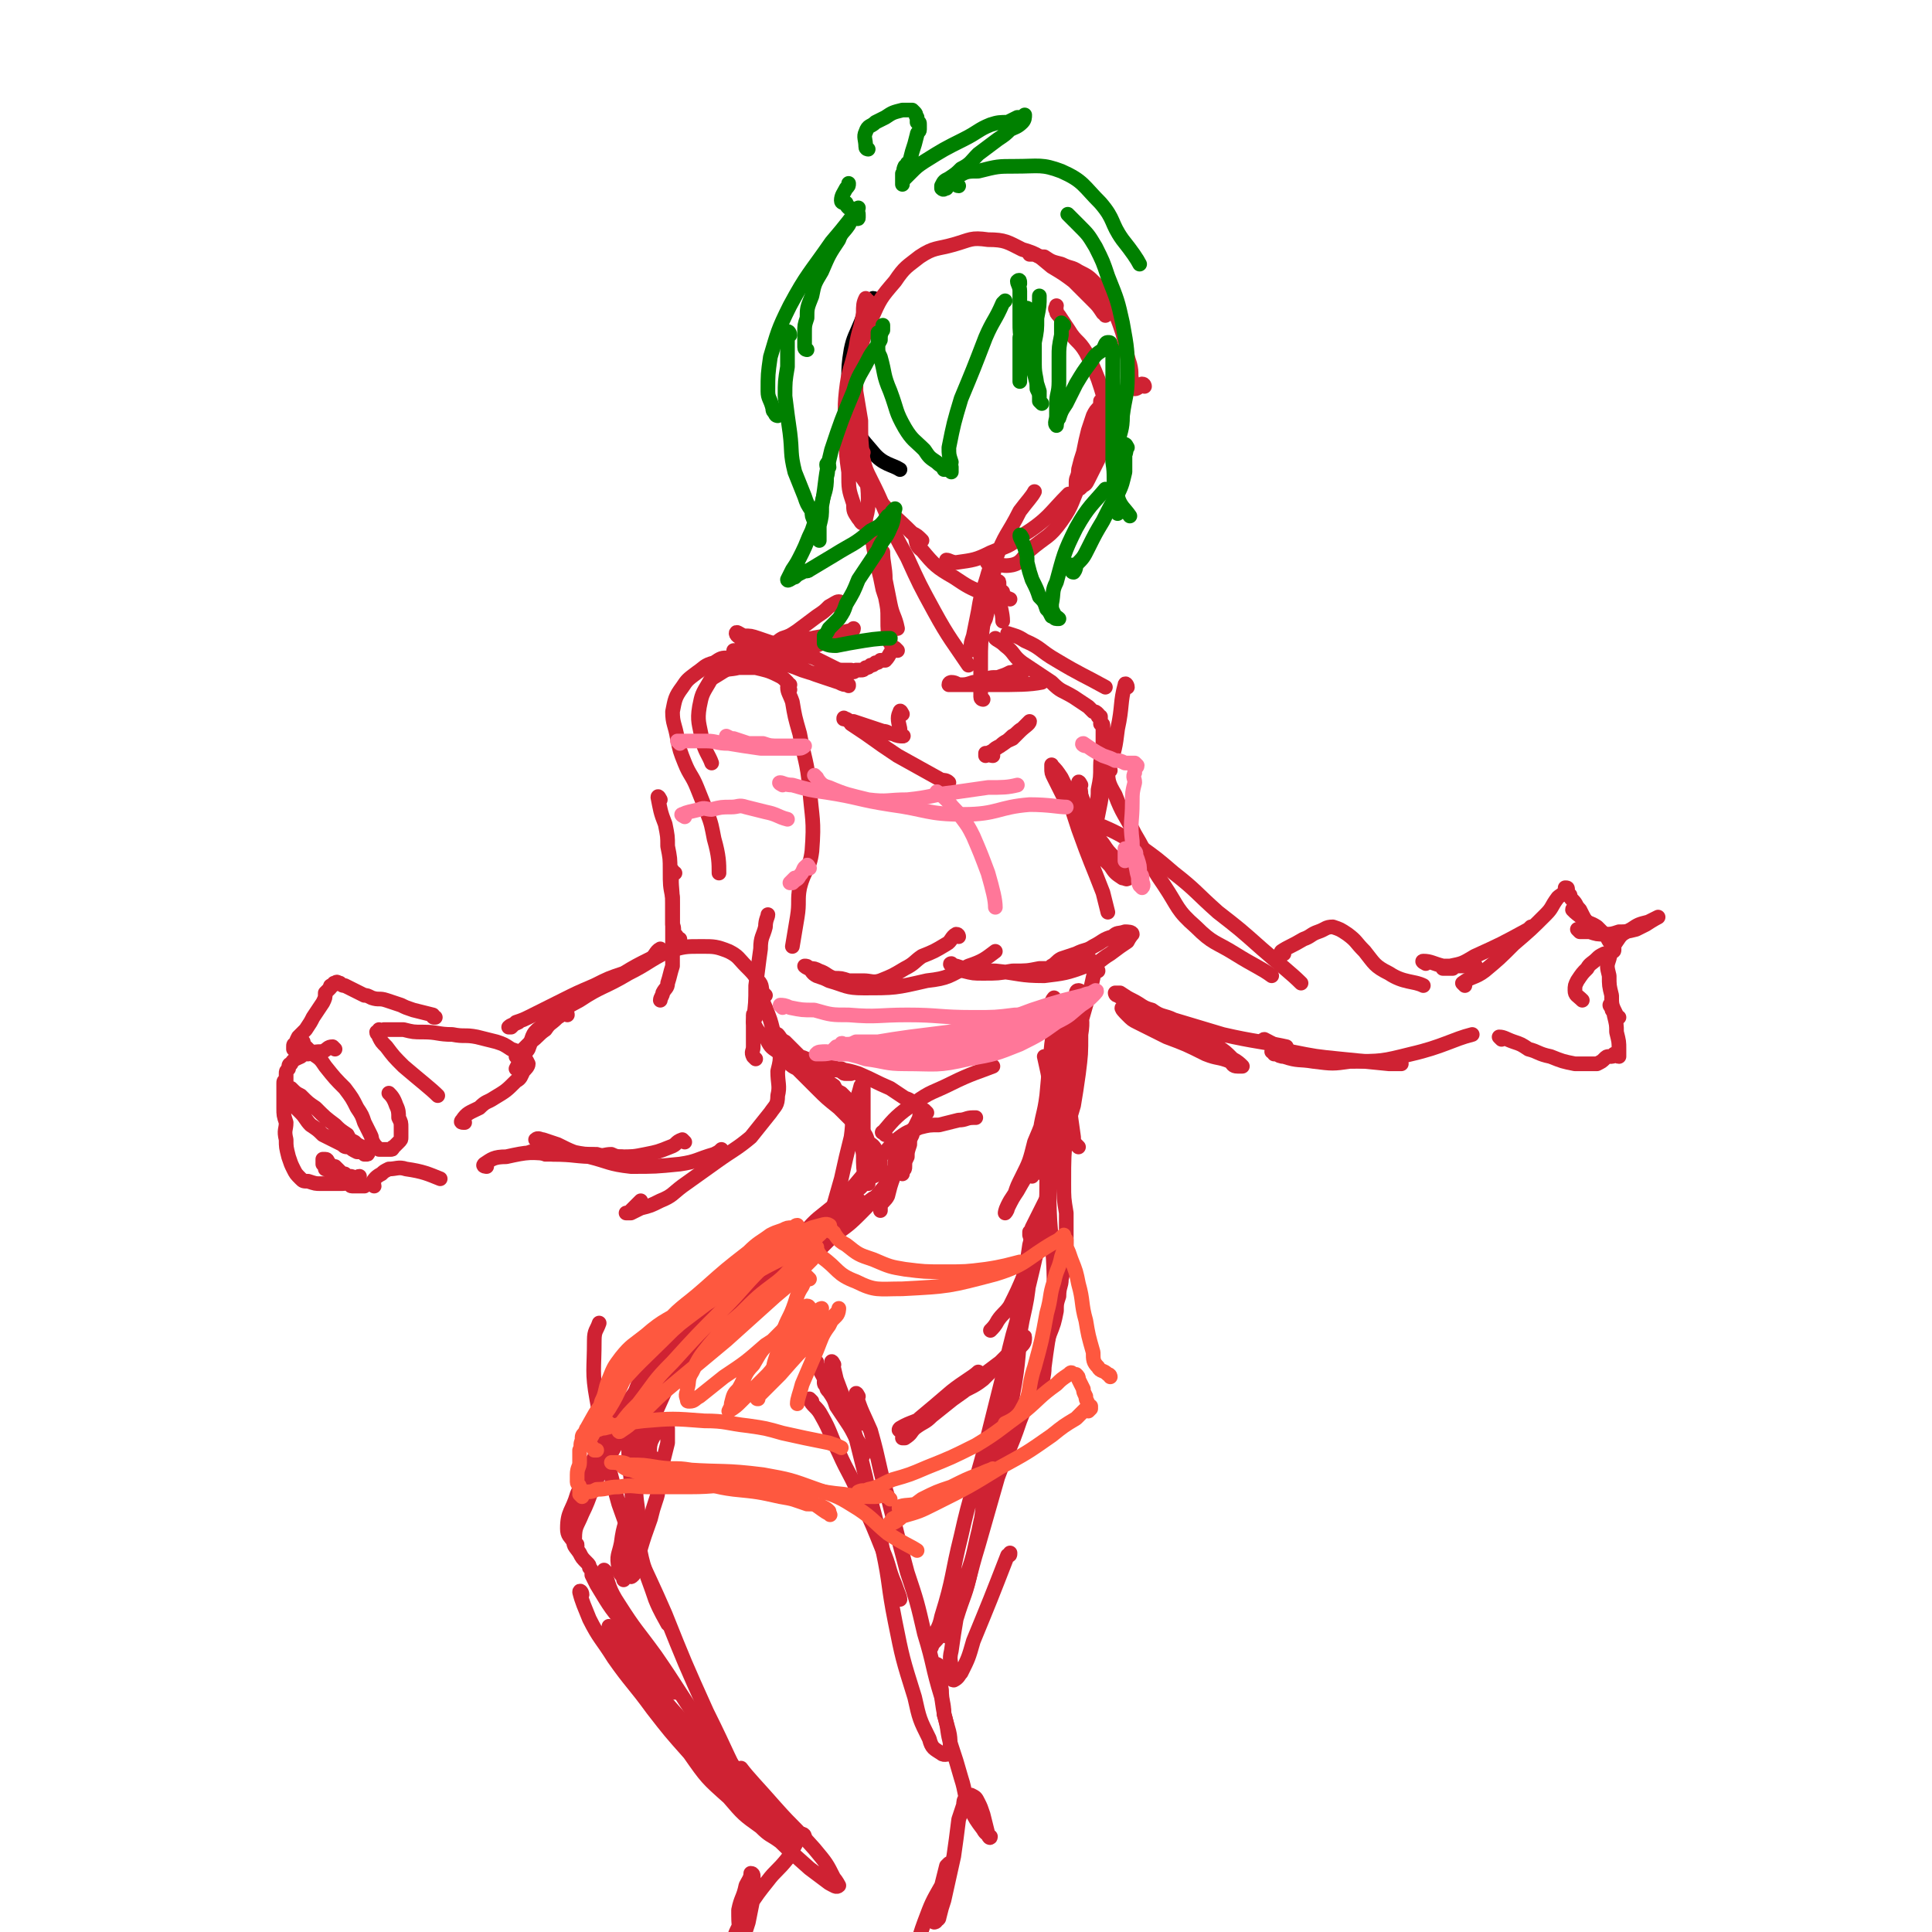 <svg viewBox='0 0 790 790' version='1.1' xmlns='http://www.w3.org/2000/svg' xmlns:xlink='http://www.w3.org/1999/xlink'><g fill='none' stroke='rgb(0,0,0)' stroke-width='6' stroke-linecap='round' stroke-linejoin='round'><path d='M358,123c0,0 0,-1 -1,-1 -3,4 -3,5 -5,10 -2,5 -3,6 -4,11 -1,6 -1,7 -1,13 0,8 -1,8 2,15 2,8 3,8 8,14 4,5 8,5 11,7 '/></g>
<g fill='none' stroke='rgb(207,34,51)' stroke-width='6' stroke-linecap='round' stroke-linejoin='round'><path d='M355,123c-1,0 -1,-1 -1,-1 -1,2 -1,3 -1,6 -1,7 -2,7 -3,14 -2,9 -3,9 -4,18 -1,9 0,9 0,19 0,7 0,7 1,14 0,7 0,7 2,13 0,3 0,3 2,6 1,1 1,2 2,2 1,0 1,-1 1,-2 1,-4 1,-4 1,-8 0,-7 -1,-7 -2,-15 -1,-9 -1,-9 -1,-17 -1,-6 -1,-6 -2,-12 0,-2 0,-2 0,-5 0,0 0,-1 0,-1 0,1 -1,2 -1,3 -1,4 -2,3 -2,7 -1,6 0,6 0,12 1,7 1,7 3,14 3,7 4,7 9,14 6,7 7,7 14,14 2,1 2,1 4,3 '/><path d='M353,185c0,0 -1,-1 -1,-1 0,1 0,2 1,4 1,4 1,4 3,8 3,6 3,6 6,13 4,10 4,10 9,19 5,11 5,11 11,22 6,11 8,13 14,22 '/><path d='M375,220c0,0 -1,-1 -1,-1 1,2 0,4 3,6 5,6 6,7 13,11 6,4 6,4 13,7 5,1 8,1 10,2 '/><path d='M388,230c0,0 -1,-1 -1,-1 1,0 2,1 4,1 7,-1 8,-1 14,-4 7,-3 7,-2 13,-7 11,-7 11,-9 19,-17 '/><path d='M405,231c0,0 -2,-1 -1,-1 4,0 5,2 10,1 4,-1 4,-3 7,-6 7,-6 8,-5 13,-12 5,-7 4,-8 8,-16 2,-7 3,-7 4,-13 2,-5 2,-5 2,-9 1,-3 0,-3 1,-6 0,-2 1,-2 1,-5 1,0 1,0 1,-1 0,-1 1,-2 1,-1 0,0 -1,1 -1,2 -1,1 -1,1 -1,2 -2,2 -2,2 -3,4 -1,3 -1,3 -2,6 -1,4 -1,4 -2,9 -1,3 -1,3 -2,7 0,3 -1,3 -1,5 0,1 0,2 0,2 1,1 2,1 2,0 2,-1 2,-1 3,-3 2,-4 2,-4 4,-8 2,-5 2,-5 3,-11 1,-5 0,-6 0,-11 -1,-5 -1,-5 -3,-11 -2,-5 -2,-5 -5,-11 -3,-5 -4,-4 -7,-9 -2,-3 -2,-3 -4,-6 -1,-1 -1,-1 -1,-2 -1,-1 0,-1 0,-2 '/><path d='M468,158c0,0 0,-1 -1,-1 -1,1 -2,2 -3,2 -1,0 -1,-2 -1,-3 -1,-3 0,-3 -1,-7 -2,-6 -1,-6 -3,-13 -2,-6 -2,-6 -5,-12 -3,-5 -3,-5 -6,-8 -3,-3 -3,-3 -7,-5 -3,-2 -3,-1 -7,-3 -4,-1 -4,-1 -7,-3 -2,0 -2,0 -4,-1 -1,0 -2,0 -2,0 0,0 1,0 2,0 '/><path d='M452,129c0,0 0,-1 -1,-1 -2,-3 -2,-3 -4,-5 -4,-4 -4,-4 -8,-8 -4,-3 -4,-3 -9,-6 -5,-4 -5,-5 -12,-7 -6,-3 -7,-4 -14,-4 -7,-1 -7,0 -14,2 -7,2 -8,1 -14,5 -5,4 -6,4 -10,10 -6,7 -6,7 -10,16 -4,8 -4,13 -6,18 '/><path d='M358,222c-1,0 -2,-1 -1,-1 0,4 1,5 2,11 1,4 1,4 2,9 2,6 2,6 2,11 1,4 1,4 1,7 0,2 0,2 0,3 0,0 0,1 0,1 -1,-5 -1,-5 -1,-10 0,-4 0,-4 -1,-9 0,-4 0,-4 -1,-9 0,-3 0,-3 0,-6 0,-2 0,-4 0,-3 0,4 1,6 1,11 1,5 1,5 2,10 1,5 2,5 3,10 0,0 0,0 0,0 '/><path d='M410,242c0,0 -1,0 -1,-1 -1,-1 0,-4 -1,-3 -1,1 -2,3 -3,7 -1,4 -1,4 -2,8 -1,2 -1,2 -2,5 -1,2 -1,2 -2,4 -1,2 -1,2 -2,3 0,1 0,1 -1,1 0,0 0,0 1,-1 0,-2 0,-2 1,-5 1,-5 1,-5 2,-10 1,-6 1,-6 3,-12 1,-3 1,-4 2,-6 1,-1 1,0 1,0 1,2 0,2 0,4 1,3 2,3 2,7 1,5 2,8 2,11 '/><path d='M369,292c0,0 -1,-2 -1,-1 -1,2 -1,3 0,7 0,1 0,1 0,2 1,1 2,1 1,1 -1,0 -2,0 -4,-1 -2,0 -2,-1 -4,-1 -3,-1 -3,-1 -6,-2 -3,-1 -3,-1 -6,-2 -2,0 -2,0 -3,-1 -1,0 -1,-1 -1,0 1,0 2,0 3,2 3,2 3,2 6,4 7,5 7,5 13,9 9,5 9,5 18,10 1,0 2,0 3,1 '/><path d='M406,309c0,0 -2,0 -1,-1 3,-3 5,-3 9,-7 2,-1 2,-2 4,-3 1,-1 3,-3 3,-3 0,1 -2,2 -4,4 -1,1 -1,1 -3,3 -2,1 -3,1 -5,3 -2,1 -2,1 -3,2 -2,1 -2,1 -3,1 0,1 0,1 0,1 '/><path d='M344,247c0,0 0,-1 -1,-1 -1,0 -2,1 -4,2 -2,2 -2,2 -5,4 -4,3 -4,3 -8,6 -3,2 -3,2 -6,3 -2,1 -2,2 -4,2 -1,1 -1,1 -3,1 -1,0 -1,0 -2,0 0,0 -1,0 -1,0 1,0 1,1 3,1 4,-1 4,-1 9,-2 8,-1 8,-2 16,-3 4,-1 5,-1 9,-2 1,0 2,-1 2,-1 0,1 -1,1 -2,2 -5,2 -5,2 -9,3 -4,2 -4,2 -9,3 -4,1 -4,1 -7,2 -3,1 -3,1 -6,2 -1,1 -2,1 -2,1 0,1 1,0 1,0 '/><path d='M413,260c0,0 -1,-1 -1,-1 3,1 4,1 7,3 7,3 6,4 13,8 10,6 11,6 20,11 '/><path d='M442,321c0,0 -1,-2 -1,-1 0,1 1,2 1,5 2,6 3,6 5,12 1,5 1,5 3,10 1,4 1,4 4,7 2,3 2,3 5,5 1,0 2,1 2,0 0,-1 0,-2 -1,-3 -2,-2 -2,-2 -4,-5 -3,-3 -3,-3 -5,-6 -4,-5 -4,-5 -8,-10 -4,-4 -4,-4 -8,-9 -2,-4 -2,-4 -4,-8 -1,-2 -1,-2 -1,-4 0,0 0,-2 0,-1 2,2 2,2 4,5 2,4 2,4 3,8 2,7 2,7 4,13 5,14 5,13 10,26 1,4 1,4 2,8 '/><path d='M367,266c0,0 -1,-1 -1,-1 -2,1 -2,3 -4,5 -1,0 -1,0 -2,0 -1,1 -1,1 -2,1 -1,1 -1,1 -2,1 -1,1 -1,1 -2,1 -1,1 -1,1 -2,1 -1,0 -1,0 -2,0 -1,1 -1,1 -2,0 -1,0 -1,0 -3,0 -2,0 -2,0 -4,-1 -4,-2 -4,-2 -8,-4 -6,-2 -6,-2 -12,-4 -5,-2 -5,-2 -11,-4 -3,-1 -3,-1 -6,-1 -2,-1 -3,-2 -3,-1 0,1 2,2 4,3 4,3 4,2 8,4 6,3 6,3 12,6 6,3 6,3 12,5 3,1 3,1 6,2 2,1 2,1 4,1 0,1 0,0 0,0 -3,-1 -3,-1 -6,-2 -3,-1 -3,-1 -6,-2 -4,-1 -4,-1 -7,-2 -5,-2 -5,-2 -10,-3 -5,-2 -5,-2 -10,-3 -3,-1 -3,-1 -6,-2 -1,0 -1,0 -2,0 0,0 0,0 1,1 '/><path d='M323,280c-1,0 -1,-1 -1,-1 -2,-2 -2,-2 -4,-3 -4,-2 -5,-2 -9,-3 -3,0 -4,0 -7,0 -4,1 -4,0 -7,2 -3,2 -4,2 -5,4 -3,5 -3,5 -4,10 -1,6 0,7 1,13 1,5 3,7 4,10 '/><path d='M310,269c0,0 -1,0 -1,-1 -2,0 -3,0 -5,0 -3,0 -3,0 -6,1 -3,0 -3,0 -6,2 -4,1 -4,2 -7,4 -4,3 -4,3 -6,6 -3,4 -3,5 -4,10 0,5 1,5 2,11 1,5 1,5 3,10 2,5 3,5 5,10 2,5 2,5 4,10 2,5 2,6 3,11 2,7 2,10 2,14 '/><path d='M323,282c0,0 -1,-1 -1,-1 0,2 1,3 2,6 1,6 1,6 3,13 2,11 3,11 4,22 1,13 2,13 1,26 -1,8 -3,7 -5,15 -1,5 0,6 -1,12 -1,6 -1,6 -2,12 '/><path d='M270,327c0,0 -1,-2 -1,-1 1,5 1,6 3,11 1,5 1,5 1,9 1,5 1,5 1,10 0,6 0,6 1,11 0,4 0,4 0,7 0,2 0,2 0,4 1,2 0,2 1,4 1,1 1,1 1,2 0,0 0,0 1,0 '/><path d='M276,357c-1,0 -1,-1 -1,-1 -1,5 0,7 0,13 0,4 0,4 0,8 0,5 0,5 0,10 0,4 0,4 0,8 -1,3 -1,4 -2,7 0,2 -1,2 -2,4 0,1 -1,2 -1,3 '/><path d='M271,389c0,0 -1,-1 -1,-1 -2,1 -2,3 -4,4 -6,3 -6,3 -11,6 -6,2 -6,2 -12,5 -7,3 -7,3 -13,6 -6,3 -6,3 -12,6 -4,2 -4,2 -7,3 -1,1 -1,1 -2,2 -1,0 -1,0 -1,0 1,-1 2,-1 4,-2 '/><path d='M313,407c0,0 0,0 -1,-1 -1,-2 0,-3 -2,-5 -2,-3 -2,-3 -5,-6 -3,-3 -3,-4 -7,-6 -5,-2 -6,-2 -11,-2 -7,0 -7,0 -14,2 -8,4 -8,5 -16,9 -10,6 -11,5 -20,11 -9,5 -9,4 -16,11 -4,3 -3,4 -5,9 -3,4 -3,4 -5,8 0,0 0,0 0,0 '/><path d='M232,415c0,0 0,-2 -1,-1 -1,0 -1,1 -3,2 -3,3 -3,2 -5,5 -3,2 -3,3 -6,5 -3,3 -3,3 -6,6 0,0 0,0 0,0 '/><path d='M312,408c0,0 -1,-1 -1,-1 1,2 1,3 2,5 2,5 2,5 3,9 2,4 2,4 3,9 0,4 0,4 -1,8 0,5 1,6 0,10 0,4 -1,4 -3,7 -4,5 -4,5 -8,10 -6,5 -7,5 -14,10 -7,5 -7,5 -14,10 -4,3 -4,4 -9,6 -4,2 -4,2 -8,3 -2,1 -2,1 -4,2 -1,0 -2,0 -2,0 0,0 1,0 2,-1 2,-2 3,-3 4,-4 '/><path d='M280,467c0,0 -1,-1 -1,-1 -3,1 -2,2 -5,3 -5,2 -5,2 -10,3 -5,1 -5,1 -11,1 -8,0 -8,-1 -16,-1 -7,0 -7,0 -14,0 -2,-1 -2,-1 -4,-1 -1,0 -1,0 -2,0 '/><path d='M190,459c-1,0 -2,0 -1,-1 2,-3 3,-3 7,-5 3,-3 3,-2 6,-4 5,-3 5,-3 9,-7 2,-1 2,-2 3,-4 1,-1 2,-2 2,-3 -1,-2 -1,-2 -2,-3 -2,-2 -2,-2 -5,-3 -3,-2 -3,-2 -6,-3 -4,-1 -4,-1 -8,-2 -5,-1 -5,0 -10,-1 -6,0 -6,-1 -12,-1 -4,0 -4,0 -8,-1 -3,0 -3,0 -5,0 -1,0 -1,0 -2,0 -1,0 -1,0 -1,0 -1,1 -1,1 -1,1 -1,0 -1,-1 -1,-1 0,1 -1,1 -1,1 0,1 1,1 1,2 1,2 1,2 3,4 3,4 3,4 7,8 7,6 11,9 14,12 '/><path d='M178,416c-1,0 -1,0 -1,-1 -4,-1 -4,-1 -8,-2 -3,-1 -3,-1 -5,-2 -3,-1 -3,-1 -6,-2 -3,-1 -3,0 -6,-1 -2,-1 -2,-1 -3,-1 -2,-1 -2,-1 -4,-2 -2,-1 -2,-1 -4,-2 -1,0 -1,0 -2,-1 -1,0 -1,-1 -2,0 -1,0 0,0 -1,1 -1,0 -1,0 -1,1 -1,1 -1,1 -2,2 0,2 0,2 -1,4 -2,3 -2,3 -4,6 -1,2 -1,2 -3,5 -2,2 -2,2 -3,3 -1,2 -1,2 -1,3 -1,0 -1,0 -1,1 0,1 0,1 0,1 1,-1 1,-1 2,-2 1,-1 1,-1 1,-1 0,0 1,0 1,0 0,0 0,1 0,1 1,1 1,1 2,2 1,1 1,1 2,2 3,2 3,2 5,5 4,5 4,5 8,9 3,4 3,4 5,8 2,3 2,3 3,6 1,2 1,2 2,4 1,2 1,2 1,3 1,2 1,2 2,3 1,1 1,1 1,1 1,0 1,0 1,0 1,0 1,0 2,0 1,0 1,0 2,0 1,0 0,-1 1,-1 1,-1 1,-1 2,-2 1,-1 1,-1 1,-2 0,-2 0,-2 0,-4 0,-2 0,-2 -1,-4 0,-2 0,-3 -1,-5 -1,-3 -2,-4 -3,-5 '/><path d='M137,429c0,0 -1,-1 -1,-1 -2,0 -2,1 -4,2 -3,0 -3,0 -6,1 -2,0 -2,0 -3,1 -2,1 -3,1 -4,3 -1,0 -1,1 -1,2 -1,1 -1,1 -1,2 0,1 0,1 0,2 0,0 0,0 0,1 -1,0 -1,0 -1,1 0,0 0,0 0,1 0,1 0,1 0,2 1,1 1,1 1,2 1,1 1,1 2,3 2,2 2,2 4,4 2,2 2,3 4,5 3,2 3,2 5,4 2,1 2,1 4,2 2,1 2,1 4,2 1,1 1,1 3,1 1,1 1,1 3,2 1,0 1,0 2,0 1,0 1,0 1,1 1,0 1,0 1,0 1,0 0,-1 0,-1 -1,-1 -1,-1 -2,-2 -2,-1 -2,-1 -3,-2 -2,-1 -2,-1 -3,-3 -3,-2 -3,-2 -5,-4 -4,-3 -4,-3 -8,-7 -3,-2 -3,-2 -6,-5 -2,-1 -2,-1 -4,-3 -1,0 -1,0 -2,-1 0,0 0,-1 0,0 -1,0 -1,0 -1,1 0,2 0,2 0,3 0,3 0,3 0,5 0,3 0,3 1,6 0,3 -1,3 0,7 0,3 0,3 1,7 1,3 1,3 2,5 1,2 1,2 3,4 1,1 1,1 3,1 3,1 3,1 5,1 3,0 3,0 5,0 2,0 2,0 4,0 2,0 2,-1 3,-1 1,0 1,0 2,0 1,-1 1,-1 1,-1 1,0 1,0 1,-1 -1,0 -1,1 -2,1 -1,-1 -1,-1 -2,-1 -1,0 -1,0 -2,-1 -1,0 -1,0 -2,-1 -1,-1 -1,-1 -2,-2 -1,0 -1,0 -2,0 0,-1 0,-1 -1,-2 0,0 0,-1 -1,-1 0,0 -1,0 -1,0 0,1 0,1 0,2 1,1 1,1 1,2 1,0 1,0 2,1 1,1 1,1 1,1 2,1 2,1 3,1 1,1 1,1 2,2 1,1 1,1 2,1 0,0 0,1 1,1 1,0 1,0 3,0 1,0 1,0 2,0 0,0 0,0 0,0 '/><path d='M153,485c0,-1 -1,-1 -1,-1 1,-2 2,-3 4,-4 1,-1 1,-1 3,-2 3,0 4,-1 7,0 7,1 9,2 14,4 '/><path d='M199,477c0,0 -2,0 -1,-1 3,-2 4,-3 9,-3 9,-2 10,-2 19,-1 9,0 9,1 19,1 3,1 4,1 7,1 1,-1 2,-1 2,-1 -1,0 -2,0 -4,-1 -3,0 -3,1 -6,0 -5,0 -5,0 -10,-1 -4,-1 -4,0 -8,-1 -2,0 -2,0 -5,-1 -1,-1 -1,-1 -1,-2 -1,-1 -1,-1 -1,-1 1,-1 2,0 3,0 3,1 3,1 6,2 6,3 6,3 13,5 8,2 8,3 17,4 10,0 10,0 20,-1 7,-1 7,-2 14,-4 2,-1 2,-1 3,-2 '/><path d='M309,433c0,0 -1,-1 -1,-1 -1,-2 0,-2 0,-4 0,-5 0,-5 0,-10 1,-8 1,-8 1,-15 1,-7 1,-8 2,-15 0,-5 1,-5 2,-9 0,-3 1,-4 1,-5 '/><path d='M446,393c0,0 0,-1 -1,-1 -4,1 -4,2 -9,3 -5,1 -5,1 -11,1 -5,1 -5,1 -11,1 -6,1 -6,1 -12,1 -4,0 -4,0 -8,-1 -2,-1 -2,-1 -4,-2 -1,0 -2,-1 -1,-1 0,0 1,1 2,1 3,1 3,1 5,1 6,1 6,1 11,1 10,1 10,2 20,2 8,-1 9,-1 17,-4 6,-1 5,-2 10,-5 4,-3 4,-3 7,-5 1,-2 2,-3 2,-3 0,-1 -2,-1 -3,-1 -3,1 -3,0 -5,2 -4,1 -4,2 -8,4 -3,2 -3,1 -7,3 -3,1 -3,1 -6,2 -2,1 -2,2 -4,3 '/><path d='M392,383c0,0 0,-1 -1,-1 -2,1 -2,3 -4,4 -5,3 -5,3 -10,5 -3,2 -3,3 -7,5 -5,3 -5,3 -10,5 -3,1 -4,0 -7,0 -3,0 -3,0 -6,0 -3,-1 -3,-1 -6,-1 -3,-1 -3,-2 -6,-3 -2,-1 -2,-1 -4,-1 -1,-1 -1,-1 -2,-1 0,0 0,0 0,0 0,0 1,1 2,1 1,1 1,2 3,3 3,1 3,1 5,2 7,2 7,3 14,3 13,0 13,0 26,-3 9,-1 9,-2 17,-6 6,-2 7,-3 11,-6 '/><path d='M309,416c0,-1 -1,-2 -1,-1 0,1 0,2 0,3 2,4 2,4 5,6 2,4 2,4 5,6 2,3 2,3 5,5 1,1 1,1 3,2 0,0 0,0 0,0 1,0 1,1 1,1 1,-1 0,-1 0,-2 0,0 0,0 -1,-1 -1,-1 -1,-1 -2,-1 0,-1 0,-1 -1,-1 0,0 -1,-1 -1,0 0,0 1,1 1,1 1,2 2,2 3,3 4,4 4,4 8,8 4,4 4,4 9,8 2,2 2,2 5,5 2,2 2,2 4,4 2,2 2,2 3,5 1,1 2,1 3,3 0,2 1,2 1,3 0,1 -1,1 -2,2 0,1 0,1 0,2 0,1 0,1 0,2 0,1 -1,1 -1,2 1,0 2,0 2,-1 1,-1 1,-1 1,-2 1,-2 1,-2 1,-3 0,0 0,0 0,0 0,1 0,2 0,3 '/><path d='M344,453c0,0 -2,-1 -1,-1 1,1 2,2 4,2 1,0 1,0 1,-1 0,-1 0,-1 -1,-3 -1,-1 -1,-1 -3,-3 -2,-1 -2,-1 -3,-3 -3,-2 -3,-2 -6,-4 -4,-4 -4,-4 -8,-8 -3,-3 -3,-3 -6,-6 -2,-1 -2,-2 -3,-3 0,0 -1,0 -1,0 1,2 1,3 3,5 1,1 2,1 3,2 2,1 2,1 4,2 3,1 3,1 6,3 3,1 3,1 6,2 2,1 2,0 5,1 1,1 1,1 2,1 1,0 2,0 2,0 -1,-1 -2,-1 -4,-2 -2,0 -2,0 -4,-1 -2,-1 -2,-1 -3,-1 -1,-1 -1,-1 -2,-1 -1,0 -1,0 -1,0 -1,0 -1,0 -1,0 1,0 1,0 3,1 2,0 2,0 3,1 6,2 6,1 12,3 7,3 6,3 13,6 3,2 3,2 6,4 3,1 2,1 4,3 1,1 1,1 2,2 1,0 1,0 2,0 0,0 1,1 1,1 -1,0 -2,-1 -2,-1 -1,1 -1,2 -1,3 -1,2 -1,2 -2,4 -1,1 -1,1 -1,3 -1,2 -1,2 -1,4 -1,3 -1,3 -1,5 -1,2 -1,2 -1,4 0,1 0,1 -1,2 0,1 0,1 0,1 0,0 0,0 0,-1 0,-2 0,-2 0,-5 -1,-4 -1,-6 -1,-7 -1,-1 -1,1 -1,2 0,1 0,1 0,3 -1,2 -1,2 -1,5 -1,2 -1,2 -1,5 -1,3 -1,3 -2,7 -1,2 -2,2 -3,4 0,1 0,2 0,2 '/><path d='M365,482c0,-1 -1,-2 -1,-1 -2,1 -1,3 -3,5 -5,6 -5,6 -10,11 -5,5 -6,5 -11,9 -7,7 -7,7 -14,14 -4,3 -4,3 -9,7 -2,2 -2,2 -5,4 0,1 -1,2 -1,2 1,-1 2,-2 4,-3 '/><path d='M352,492c0,0 -1,-2 -1,-1 -4,3 -4,4 -8,7 -6,5 -6,5 -11,10 -8,7 -7,8 -16,15 -6,6 -6,5 -13,10 -2,2 -2,2 -4,4 -1,1 -3,2 -2,2 3,-2 5,-4 9,-8 9,-8 8,-8 17,-16 8,-8 8,-8 16,-16 5,-5 5,-5 10,-11 2,-2 3,-2 4,-4 1,-1 0,-1 0,-1 -2,1 -3,1 -4,3 -4,3 -4,3 -8,7 -6,5 -7,5 -12,11 -6,6 -5,7 -11,13 -3,5 -3,5 -6,9 -2,2 -2,2 -4,3 0,1 -1,2 -1,1 1,0 2,-1 3,-2 4,-4 4,-4 7,-8 8,-8 7,-9 14,-17 9,-9 10,-9 19,-19 5,-6 5,-6 11,-12 4,-4 3,-4 7,-7 4,-3 4,-2 8,-4 4,-1 4,-1 8,-1 4,-1 4,-1 8,-2 3,0 3,-1 6,-1 1,0 1,0 1,0 '/><path d='M362,464c0,-1 -2,-1 -1,-1 5,-6 6,-7 13,-12 7,-5 7,-4 15,-8 8,-4 12,-5 17,-7 '/><path d='M358,491c-1,0 -1,-1 -1,-1 -3,2 -3,3 -5,5 -5,4 -5,4 -10,8 -5,4 -5,4 -10,7 -6,4 -6,4 -12,8 -4,3 -4,3 -8,6 -4,2 -4,2 -8,5 -2,2 -2,2 -5,4 -2,2 -2,2 -4,4 -2,1 -3,2 -4,3 '/><path d='M297,537c-1,0 -1,-1 -1,-1 -5,2 -5,2 -9,5 -3,2 -3,2 -6,5 -4,4 -5,3 -9,8 -4,6 -4,6 -7,13 -4,7 -3,7 -6,15 0,0 0,0 0,1 '/><path d='M274,557c0,-1 0,-2 -1,-1 -2,4 -2,5 -4,11 -2,7 -1,7 -2,15 -2,11 -1,11 -2,22 0,0 0,0 0,0 '/><path d='M268,597c-1,0 -1,-1 -1,-1 -2,-1 -4,0 -4,-2 -1,-5 0,-6 3,-12 7,-15 6,-15 15,-28 8,-10 13,-13 18,-18 '/><path d='M355,484c-1,-1 -1,-1 -1,-1 -1,-5 -1,-6 -1,-11 -1,-5 0,-5 0,-10 0,-5 0,-5 0,-10 0,-3 0,-3 0,-7 0,-2 0,-4 0,-4 0,0 0,2 -1,3 -1,4 -1,3 -2,7 -2,7 -1,7 -2,14 -2,8 -2,8 -4,17 -2,7 -2,7 -4,14 0,1 0,1 0,1 '/><path d='M318,508c0,-1 0,-2 -1,-1 -4,3 -4,3 -8,7 -4,4 -4,4 -8,8 -4,5 -4,5 -8,9 -5,5 -5,5 -9,10 -4,4 -4,5 -8,9 -3,3 -4,3 -7,6 -3,4 -3,5 -4,9 -2,6 -2,6 -3,11 -1,5 -1,5 -2,9 0,6 1,6 1,11 0,6 -1,6 -1,12 0,7 1,7 1,14 0,6 -1,9 -1,11 '/><path d='M267,559c0,0 -1,-1 -1,-1 -2,2 -3,3 -4,6 -2,4 -2,4 -3,9 -1,7 -2,7 -2,13 0,10 0,10 1,19 1,13 0,13 3,25 2,12 3,12 7,24 2,5 4,8 5,10 '/><path d='M441,469c0,0 0,0 -1,-1 -1,-1 -1,-2 -1,-3 -1,-7 -1,-7 -2,-15 -1,-6 -1,-6 -2,-12 0,-6 0,-6 -1,-11 0,-2 0,-3 -1,-3 0,-1 0,0 0,1 1,2 1,2 1,5 0,4 -1,4 -1,9 -1,7 0,7 -1,15 -1,6 -1,6 -2,12 -1,3 -1,3 -1,6 -1,3 -1,3 -1,5 0,1 0,1 0,2 -1,1 -1,2 -1,1 0,0 0,-1 0,-2 1,-4 1,-4 1,-8 2,-10 2,-10 3,-19 3,-13 4,-19 6,-26 '/><path d='M461,281c0,-1 -1,-2 -1,-1 -2,7 -1,9 -3,18 -1,8 -1,8 -4,17 -1,6 -2,6 -3,13 -1,5 -1,5 -2,10 0,2 0,2 0,4 0,1 0,1 -1,2 0,0 1,1 0,1 0,-1 0,-1 -1,-2 0,-2 0,-2 0,-3 0,-2 1,-2 1,-5 1,-2 1,-2 1,-5 1,-4 1,-4 1,-7 1,-5 1,-5 1,-10 0,-4 1,-4 1,-8 0,-3 0,-3 0,-5 0,-1 0,-1 0,-3 0,-1 0,-1 -1,-1 0,-1 0,-1 0,-2 0,0 0,0 0,-1 0,0 0,0 -1,0 0,-1 0,-1 0,-1 -1,-1 -1,-1 -2,-1 -1,-1 -1,-1 -2,-2 -3,-2 -3,-2 -6,-4 -5,-3 -5,-2 -9,-6 -6,-4 -6,-4 -12,-8 -4,-3 -3,-4 -7,-7 -2,-2 -3,-2 -4,-3 '/><path d='M418,275c-1,0 -1,-1 -1,-1 -2,0 -2,1 -4,1 -2,1 -2,1 -5,2 -3,0 -3,0 -5,1 -3,1 -3,1 -5,1 -3,1 -3,1 -6,1 -1,0 -1,0 -2,0 -1,0 -2,0 -2,0 0,-1 1,-1 1,-1 2,0 2,1 4,1 7,0 7,0 13,0 10,0 15,0 20,-1 '/><path d='M402,286c0,0 -1,0 -1,-1 0,-2 0,-2 0,-5 0,-4 0,-4 0,-9 0,-8 0,-8 1,-16 2,-14 1,-14 5,-26 4,-11 5,-10 10,-20 3,-4 5,-6 6,-8 '/><path d='M454,315c-1,0 -1,-1 -1,-1 0,5 0,6 3,11 3,8 4,8 8,16 6,10 5,11 12,21 6,9 5,10 13,17 7,7 8,6 16,11 8,5 11,6 15,9 '/><path d='M452,339c0,0 -1,-1 -1,-1 7,3 8,4 15,8 7,5 7,5 14,11 9,7 9,8 18,16 9,7 9,7 18,15 8,7 12,10 16,14 '/><path d='M463,416c0,-1 -1,-1 -1,-1 -2,-2 -3,-3 -3,-3 -1,0 1,2 2,3 2,2 2,2 4,3 6,3 6,3 12,6 8,3 8,3 16,7 5,2 5,1 10,3 1,1 1,2 3,2 1,0 2,0 2,0 -1,-1 -2,-2 -4,-3 -3,-3 -3,-3 -6,-5 -6,-3 -6,-3 -12,-5 -6,-3 -6,-3 -13,-6 -5,-3 -5,-3 -11,-6 -2,-2 -2,-2 -5,-4 -1,0 -1,-1 -1,-1 0,0 1,0 2,0 3,2 3,2 5,3 4,2 4,3 8,4 4,3 5,2 9,4 10,3 10,3 20,6 13,3 17,3 26,5 '/><path d='M525,390c0,0 -2,0 -1,-1 3,-2 4,-2 9,-5 3,-1 3,-2 6,-3 3,-1 3,-2 6,-2 3,1 3,1 6,3 4,3 3,3 7,7 4,5 4,6 10,9 6,4 10,3 14,5 '/><path d='M518,426c0,0 -2,-1 -1,-1 4,2 5,3 11,5 10,2 10,2 20,3 10,1 10,1 20,2 2,0 2,0 5,0 '/><path d='M521,431c0,-1 -1,-2 -1,-1 2,0 2,2 5,2 6,2 6,1 12,2 8,1 8,1 15,0 13,0 13,0 25,-3 13,-3 17,-6 25,-8 '/><path d='M583,394c0,0 -2,-1 -1,-1 3,0 4,1 8,2 1,0 2,0 3,0 2,0 2,0 4,0 1,0 1,0 3,0 0,0 0,0 1,0 1,0 1,0 2,0 0,0 1,0 0,0 0,0 -1,0 -2,0 -1,0 -1,0 -2,0 -2,0 -2,0 -3,0 -1,0 -1,0 -2,1 -1,0 -1,0 -2,0 -1,0 -1,0 -2,0 0,0 0,0 0,0 1,0 2,0 3,-1 5,-1 5,-1 10,-4 11,-5 11,-5 22,-11 0,0 0,0 1,-1 '/><path d='M599,403c0,0 -1,-1 -1,-1 4,-3 5,-2 9,-5 6,-5 6,-5 12,-11 7,-6 7,-6 13,-12 3,-3 2,-3 5,-7 1,-1 2,-1 3,-3 0,0 0,-1 0,-1 1,0 1,0 1,1 0,1 0,1 1,2 0,1 0,1 1,2 2,2 1,2 3,4 2,4 2,4 4,7 0,0 0,0 0,0 '/><path d='M644,373c0,0 -1,-2 -1,-1 1,1 2,2 5,4 2,2 2,1 5,3 2,2 2,2 4,4 1,2 1,2 2,3 0,1 0,1 1,2 0,0 0,0 0,0 0,1 0,1 -1,1 -1,1 -2,1 -3,1 -2,1 -2,1 -3,2 -2,2 -3,2 -4,4 -2,2 -2,2 -4,5 -1,2 -1,2 -1,4 0,2 1,2 3,4 '/><path d='M614,425c0,0 -1,-1 -1,-1 2,0 3,1 6,2 3,1 3,1 6,3 4,1 4,2 9,3 5,2 5,2 10,3 2,0 2,0 5,0 2,0 2,0 4,0 2,-1 2,-1 3,-2 1,-1 1,-1 2,-1 0,0 1,0 1,0 1,0 1,-1 1,-1 1,0 1,1 2,1 0,0 0,-1 0,-1 0,-1 0,-1 0,-2 0,-3 0,-3 -1,-7 0,-3 0,-3 -1,-7 0,-2 -1,-1 -1,-3 -1,-1 -1,-1 0,-2 0,-1 0,-1 0,-2 '/><path d='M662,416c0,0 -1,0 -1,-1 -2,-4 -2,-4 -2,-8 -1,-4 -1,-4 -1,-8 -1,-4 -1,-4 0,-7 1,-4 1,-4 3,-7 2,-3 2,-3 6,-5 3,-2 3,-2 7,-3 2,-1 4,-2 4,-2 0,0 -2,1 -5,3 -2,1 -2,1 -4,2 -4,1 -4,1 -7,1 -3,1 -3,1 -6,1 -3,0 -3,0 -6,-1 -2,0 -2,0 -4,0 -1,-1 -1,-1 -1,-1 '/><path d='M449,397c0,0 0,-1 -1,-1 -1,3 -1,4 -2,8 -2,7 -2,7 -4,14 -4,13 -4,13 -8,25 -4,13 -3,13 -8,25 -4,10 -5,10 -10,19 -2,3 -2,3 -4,7 0,1 -1,2 -1,2 0,0 0,-1 1,-3 1,-2 1,-2 3,-5 1,-3 1,-3 3,-7 3,-6 3,-6 5,-14 3,-7 3,-7 5,-15 2,-6 3,-5 3,-11 1,-6 1,-6 0,-12 0,-4 0,-4 0,-8 -1,-3 -1,-3 -1,-6 0,-3 0,-3 0,-5 0,-1 1,-2 1,-2 0,2 0,4 -1,8 0,5 1,5 0,11 -1,10 -1,10 -2,21 -1,8 -2,8 -3,17 -1,5 -1,4 -2,9 -1,2 -1,2 -1,5 0,1 0,2 0,2 0,-1 0,-3 0,-5 1,-5 2,-5 3,-11 3,-10 3,-10 6,-19 2,-11 2,-11 4,-21 2,-6 2,-6 3,-12 1,-3 1,-3 2,-6 0,-1 0,-2 1,-2 0,0 1,0 1,1 1,2 0,3 0,5 0,6 1,6 0,12 0,8 0,8 -1,16 -1,7 -1,7 -2,13 -2,7 -2,6 -4,12 -3,7 -3,7 -5,14 -2,6 -1,6 -2,12 -2,4 -2,4 -4,8 -1,2 -1,2 -2,4 0,1 1,2 1,2 0,-1 0,-2 0,-3 '/><path d='M437,453c0,0 -1,-2 -1,-1 0,2 0,3 0,5 -1,5 -1,5 -2,10 -2,8 -2,8 -4,15 -2,11 -2,11 -6,22 -2,9 -2,9 -5,17 -3,7 -3,7 -6,13 -2,3 -3,3 -5,6 -1,2 -2,3 -3,4 '/><path d='M334,557c0,0 -1,-1 -1,-1 3,6 4,7 7,14 3,5 3,5 6,10 2,5 3,5 5,10 1,2 1,4 2,5 0,0 0,-1 0,-2 -1,-2 -1,-2 -3,-5 -2,-4 -2,-4 -4,-7 -2,-3 -2,-3 -4,-6 -1,-3 -1,-3 -3,-6 -1,-1 -1,-1 -1,-2 -1,-1 -1,-1 -1,-2 0,0 1,0 1,1 1,1 1,1 2,2 2,2 2,2 4,5 5,4 5,5 9,9 '/><path d='M369,585c-1,0 -2,0 -1,-1 5,-3 6,-2 12,-6 7,-4 7,-4 14,-9 7,-6 7,-6 15,-12 5,-3 5,-3 9,-7 1,-1 1,-2 1,-3 0,-1 0,0 -1,0 -3,4 -3,4 -6,7 -5,5 -5,5 -10,10 -5,4 -6,3 -11,7 -5,4 -5,4 -10,8 -3,3 -3,2 -7,5 -2,2 -1,2 -4,4 0,0 -1,0 -1,0 0,0 0,-1 1,-2 3,-3 3,-3 6,-6 6,-5 6,-5 13,-11 5,-4 9,-6 11,-8 '/><path d='M332,573c0,0 -1,-1 -1,-1 1,3 3,3 5,7 4,7 3,7 7,15 4,9 5,9 9,19 5,11 5,11 9,21 3,7 2,7 5,14 1,3 2,5 2,6 '/><path d='M341,558c0,0 -1,-2 -1,-1 1,2 1,3 2,7 3,8 3,8 6,16 3,12 3,12 6,24 3,15 4,15 7,30 3,14 2,14 5,29 3,15 3,15 8,31 2,9 2,9 6,17 1,4 2,4 5,6 1,1 3,0 4,0 '/><path d='M351,571c0,0 -1,-2 -1,-1 2,7 3,8 6,15 4,14 3,14 7,27 4,16 4,16 8,31 4,12 4,12 7,25 4,13 3,13 7,26 1,7 1,7 3,14 1,4 0,5 1,9 '/><path d='M258,616c-1,0 -1,-1 -1,-1 -1,2 0,3 0,6 -1,4 -1,4 -1,8 0,4 -1,4 -1,8 0,2 -1,3 -1,5 1,2 2,1 3,2 1,1 1,1 2,0 3,-11 3,-12 7,-23 1,-4 1,-4 2,-7 1,-3 1,-3 1,-5 1,-6 1,-6 2,-11 1,-4 1,-4 2,-8 0,-3 0,-3 0,-6 0,-1 -1,-2 -1,-2 -2,1 -3,2 -4,4 -3,5 -2,5 -4,11 -3,10 -3,10 -6,19 -2,7 -3,7 -4,15 -1,5 -2,5 -1,10 0,3 2,3 2,5 '/><path d='M279,552c-1,0 -1,-2 -1,-1 -5,3 -6,4 -10,8 -6,7 -6,7 -11,14 -7,10 -7,10 -13,21 -4,8 -4,8 -8,17 -2,7 -4,7 -4,14 0,3 1,3 3,6 1,1 1,0 1,1 '/><path d='M274,563c0,0 0,-1 -1,-1 -4,4 -5,4 -9,9 -5,7 -5,7 -9,14 -5,9 -5,9 -10,18 -4,7 -3,8 -7,16 -2,5 -3,5 -3,10 -1,3 0,3 2,6 1,2 1,2 3,4 1,1 1,1 1,2 1,1 1,1 1,3 1,2 1,2 2,4 6,10 6,10 13,18 8,12 8,12 16,24 1,1 1,1 3,2 '/><path d='M238,652c0,-1 -1,-2 -1,-1 1,4 2,6 4,11 4,8 5,8 10,16 7,10 8,10 16,21 7,9 7,9 15,18 7,10 7,10 16,18 6,7 6,7 13,12 4,4 4,3 8,6 2,1 3,2 4,2 0,-1 -2,-2 -3,-4 -4,-5 -4,-5 -8,-9 -6,-7 -6,-7 -11,-13 -6,-8 -6,-8 -13,-15 -6,-8 -7,-8 -14,-16 -6,-7 -5,-7 -11,-15 -5,-6 -4,-6 -9,-12 -2,-3 -2,-3 -4,-5 0,0 -1,-1 -1,-1 1,3 2,4 4,7 5,8 5,8 11,16 9,11 9,11 18,22 7,10 7,10 14,19 9,10 9,10 18,19 8,8 8,8 17,16 4,3 4,3 8,6 2,1 3,2 4,1 0,0 -1,-2 -2,-3 -3,-6 -3,-6 -8,-12 -8,-9 -8,-8 -16,-17 -7,-8 -11,-12 -14,-16 '/><path d='M248,643c0,0 -1,-1 -1,-1 2,6 2,8 6,14 7,11 7,10 15,21 9,13 9,14 18,27 6,9 6,9 13,17 7,9 6,9 14,17 6,6 7,6 14,12 0,0 0,0 1,0 '/><path d='M320,751c-1,0 -1,0 -1,-1 -6,-7 -7,-6 -12,-14 -10,-18 -9,-18 -18,-36 -9,-20 -9,-20 -17,-40 -10,-23 -11,-22 -19,-45 -6,-21 -5,-21 -9,-43 -2,-11 -1,-12 -1,-24 0,-4 1,-4 2,-7 '/><path d='M384,682c0,-1 -1,-2 -1,-1 1,4 1,5 2,10 0,5 1,5 1,10 2,6 1,7 3,13 2,6 2,6 4,13 2,6 1,7 4,13 2,4 2,4 5,8 1,2 2,2 3,3 0,1 -1,0 -1,-1 -1,-4 -1,-4 -2,-8 -1,-3 -1,-3 -2,-5 -1,-2 -1,-2 -3,-3 -1,0 -1,0 -2,1 -1,1 -1,2 -1,3 -1,3 -1,3 -2,6 -1,8 -1,8 -2,15 -2,9 -2,9 -4,18 -1,3 -1,3 -2,7 0,1 -1,1 -1,1 0,1 -1,1 -1,1 1,-1 1,-1 1,-3 1,-4 1,-4 2,-8 1,-5 1,-5 2,-9 1,-2 1,-3 1,-4 0,0 0,0 -1,1 -1,4 -1,4 -2,8 -4,7 -4,7 -7,15 -3,8 -2,8 -5,16 -1,3 -2,5 -3,6 '/><path d='M329,751c0,0 0,-1 -1,-1 -3,4 -3,5 -6,10 -4,5 -5,5 -8,9 -4,5 -4,5 -8,11 -2,4 -3,3 -4,8 -2,4 -2,4 -1,9 0,2 0,2 2,3 0,2 1,2 2,2 0,0 1,0 1,-1 0,-1 -1,-1 -1,-2 -1,-3 -1,-3 -1,-6 1,-4 1,-4 2,-7 1,-5 1,-5 2,-10 0,-3 0,-3 0,-6 0,-1 0,-1 0,-3 0,0 0,-1 -1,-1 0,2 -1,3 -2,5 -1,5 -2,5 -3,10 0,7 0,8 3,15 1,4 4,6 5,7 '/><path d='M415,559c0,-1 -1,-2 -1,-1 -2,6 -2,7 -3,15 0,3 0,3 0,7 -1,3 0,7 0,5 1,-6 0,-10 2,-20 2,-13 3,-13 5,-25 2,-9 2,-9 3,-18 1,-5 1,-6 1,-11 0,-3 0,-3 -1,-6 0,-1 0,-2 0,-1 0,1 1,2 0,5 -1,7 -1,7 -3,15 -3,19 -2,19 -5,37 -4,18 -5,18 -8,36 -3,13 -2,13 -4,26 -3,11 -2,11 -6,22 -2,8 -3,8 -6,15 -2,5 -2,5 -5,9 -1,2 -2,2 -3,4 0,1 -1,1 -1,1 0,-1 1,-2 1,-3 2,-5 3,-5 4,-10 5,-16 4,-17 8,-33 4,-18 5,-18 10,-37 4,-16 4,-16 8,-32 3,-13 3,-13 7,-26 4,-14 4,-14 8,-28 2,-9 2,-9 3,-19 0,-3 0,-3 -1,-6 0,0 0,-1 0,-1 0,2 0,3 0,5 0,7 0,8 -2,15 -3,20 -4,19 -8,39 -2,16 -1,17 -4,33 -2,11 -3,11 -6,23 -3,12 -3,12 -6,24 -3,12 -2,12 -5,24 -2,10 -3,10 -6,20 -1,6 -1,6 -2,13 -1,4 0,4 0,8 0,2 0,2 0,3 0,1 1,1 1,1 2,-1 2,-2 3,-3 3,-6 3,-6 5,-13 7,-17 7,-17 14,-35 1,0 1,0 1,-1 '/><path d='M387,669c0,0 -1,-1 -1,-1 2,-5 4,-5 6,-10 5,-13 4,-13 8,-26 4,-14 4,-14 8,-28 4,-11 5,-11 9,-23 4,-10 4,-10 7,-21 3,-7 3,-7 5,-14 2,-5 2,-5 3,-10 0,-3 0,-3 1,-6 0,-4 1,-4 1,-7 1,-4 1,-4 1,-7 1,-5 1,-5 1,-9 0,-6 0,-6 0,-11 -1,-6 -1,-6 -1,-12 0,-11 0,-11 1,-22 1,-10 2,-15 2,-20 '/><path d='M427,569c0,0 -1,0 -1,-1 0,-4 1,-5 1,-9 2,-16 3,-16 4,-33 0,-19 -2,-19 -2,-38 0,-16 2,-16 1,-33 0,-12 -2,-18 -3,-23 '/></g>
<g fill='none' stroke='rgb(0,128,0)' stroke-width='6' stroke-linecap='round' stroke-linejoin='round'><path d='M323,137c0,-1 -1,-2 -1,-1 0,1 0,2 0,5 0,5 0,5 0,9 -1,6 -1,6 -1,12 1,8 1,8 2,15 1,8 0,8 2,16 2,5 2,5 4,10 1,3 1,3 3,6 0,2 0,2 1,4 1,1 1,1 1,3 0,1 1,1 1,2 0,1 0,1 0,2 0,0 0,1 0,1 0,-1 0,-2 0,-3 0,-2 0,-2 0,-3 1,-4 1,-4 1,-8 2,-11 1,-11 4,-23 4,-12 4,-12 9,-24 2,-7 3,-7 6,-13 2,-4 3,-4 5,-8 0,-2 0,-2 1,-5 0,0 0,-1 0,-1 0,1 0,1 0,2 -1,1 0,1 -1,1 0,0 -1,0 -1,0 0,1 0,1 0,2 0,2 0,2 0,3 0,3 0,3 1,5 2,7 1,7 4,14 3,8 2,8 6,15 3,5 4,5 8,9 2,3 2,3 5,5 2,2 2,1 3,3 1,0 1,0 2,0 1,1 1,1 1,1 0,-1 0,-1 0,-2 -1,-1 0,-1 0,-2 -1,-3 -1,-3 -1,-6 2,-10 2,-10 5,-20 5,-12 5,-12 10,-25 3,-7 4,-7 7,-14 1,-1 1,-1 1,-1 '/><path d='M417,116c0,-1 0,-2 -1,-1 0,1 1,2 1,4 0,6 0,6 0,12 0,5 0,5 1,9 0,5 0,5 0,9 -1,3 -1,3 -1,6 0,1 0,1 0,1 0,0 0,0 0,0 0,-2 0,-2 0,-4 0,-4 0,-4 0,-7 0,-4 0,-4 0,-7 1,-4 1,-4 2,-7 0,-2 0,-2 0,-4 0,0 1,-1 1,-1 0,1 0,2 0,4 1,5 1,5 1,9 1,7 1,7 2,14 1,4 1,4 2,7 0,2 0,2 0,4 1,1 1,1 1,1 0,0 -1,-1 -1,-2 0,-2 0,-2 -1,-4 0,-5 -1,-5 -1,-10 0,-4 0,-4 0,-9 1,-5 1,-5 1,-10 1,-5 1,-5 1,-9 '/><path d='M318,170c0,0 -1,0 -1,-1 -1,-1 -1,-1 -1,-2 -1,-4 -2,-4 -2,-7 0,-7 0,-7 1,-14 3,-10 3,-11 8,-21 7,-13 8,-13 17,-26 6,-7 9,-11 11,-14 '/><path d='M330,143c0,0 -1,0 -1,-1 0,-3 0,-3 0,-6 0,-3 0,-3 1,-6 0,-4 0,-4 2,-9 1,-5 1,-5 4,-10 3,-7 3,-7 7,-13 1,-3 2,-3 4,-6 1,-2 1,-2 3,-3 0,0 1,1 1,0 0,0 0,0 0,-1 0,-1 0,-1 -1,-2 -1,0 -1,0 -1,0 -1,-1 -1,-1 -2,-1 -1,-1 -1,-1 -1,-2 -1,0 -2,0 -2,-1 0,-2 1,-3 2,-5 1,-1 1,-1 1,-2 '/><path d='M355,61c0,0 -1,0 -1,-1 0,-3 -1,-4 0,-6 1,-3 2,-2 4,-4 2,-1 2,-1 4,-2 3,-2 3,-2 7,-3 1,0 2,0 4,0 0,0 1,1 1,1 1,1 0,1 1,2 0,1 0,1 0,2 1,0 1,0 1,1 0,1 0,1 0,2 0,1 -1,1 -1,2 -1,4 -1,4 -2,7 -1,4 -1,4 -2,7 -1,3 -1,3 -2,5 0,1 0,2 0,1 0,-1 0,-2 0,-4 1,-1 0,-1 1,-3 0,0 0,0 1,0 0,-1 0,-2 0,-1 0,0 0,1 -1,3 0,0 0,0 0,1 0,1 0,1 0,1 0,1 0,1 0,1 1,-1 1,-1 2,-2 3,-3 3,-3 6,-5 8,-5 8,-5 16,-9 6,-3 6,-4 11,-6 3,-1 4,-1 7,-1 2,-1 2,-1 4,-2 2,0 2,0 3,-1 0,0 0,0 0,0 0,1 0,2 -1,3 -2,2 -3,2 -5,3 -2,2 -2,2 -5,4 -4,3 -4,3 -8,6 -3,3 -3,4 -7,6 -2,2 -2,2 -5,4 -2,1 -2,1 -3,3 0,0 0,1 0,1 1,1 1,0 2,0 '/><path d='M392,76c-1,0 -1,-1 -1,-1 0,-2 0,-2 1,-3 3,-2 4,-2 8,-2 8,-2 8,-2 15,-2 10,0 11,-1 19,2 9,4 9,6 16,13 6,7 4,8 9,15 4,5 6,8 7,10 '/><path d='M438,89c-1,-1 -2,-2 -1,-1 1,1 2,2 4,4 4,4 4,4 7,9 3,6 3,6 5,12 4,10 4,10 6,19 2,11 2,11 2,22 0,8 -1,8 -2,16 0,6 -1,6 -2,12 0,6 1,6 0,12 0,4 -1,5 0,9 1,4 3,5 5,8 '/><path d='M435,133c0,0 -1,-1 -1,-1 0,2 0,3 0,5 -1,5 -1,5 -1,9 0,5 0,5 0,10 0,5 -1,5 -1,9 0,2 0,2 0,5 0,2 -1,3 0,4 0,0 0,-2 1,-3 1,-3 1,-3 3,-6 2,-4 2,-4 4,-8 3,-5 3,-5 6,-9 2,-3 2,-3 5,-5 1,-2 1,-3 2,-3 1,0 1,0 1,1 1,2 1,2 1,3 0,3 0,3 0,6 0,5 0,5 0,9 0,7 0,7 0,14 0,8 0,8 0,16 1,6 0,6 1,13 0,4 1,6 1,8 '/><path d='M461,183c0,0 -1,-2 -1,-1 0,1 1,2 0,4 0,4 0,4 0,7 -1,4 -1,5 -3,9 -3,5 -3,5 -6,11 -3,5 -3,5 -6,11 -2,4 -2,4 -5,7 0,2 -1,3 -1,3 -1,0 -1,-1 -1,-3 0,0 0,0 0,0 '/><path d='M339,191c0,-1 -1,-2 -1,-1 0,1 1,2 0,5 0,6 -1,6 -2,11 -2,5 -2,5 -4,11 -2,4 -2,5 -4,9 -2,4 -2,4 -4,7 -1,2 -2,4 -2,4 0,1 2,-1 3,-1 1,-1 1,-1 3,-2 1,-1 2,0 3,-1 5,-3 5,-3 10,-6 8,-5 8,-4 15,-10 4,-2 4,-2 7,-6 2,-1 1,-1 2,-2 1,-1 1,-1 1,-1 -1,3 0,4 -2,8 -2,5 -3,4 -5,9 -4,6 -4,6 -8,12 -2,5 -2,5 -5,10 -1,3 -1,3 -3,6 -2,2 -2,2 -4,4 -1,2 -1,2 -2,3 0,1 0,1 0,2 0,1 0,1 0,1 2,1 3,1 5,1 5,-1 5,-1 11,-2 6,-1 9,-1 11,-1 '/><path d='M418,220c0,0 -1,-2 -1,-1 0,1 1,2 2,5 1,3 1,3 1,6 1,4 1,4 2,7 2,4 2,4 3,7 2,2 2,2 3,5 1,1 1,1 2,3 1,0 1,1 2,1 0,0 1,0 1,0 -1,-1 -2,-1 -2,-2 -1,-2 -1,-2 -1,-4 1,-5 0,-5 2,-9 3,-11 3,-12 8,-22 5,-9 7,-10 12,-16 '/></g>
<g fill='none' stroke='rgb(255,119,153)' stroke-width='6' stroke-linecap='round' stroke-linejoin='round'><path d='M331,355c0,0 -1,-2 -1,-1 -2,1 -1,2 -3,4 -1,2 -1,1 -3,3 0,0 -1,0 -1,0 0,0 1,-1 2,-2 '/><path d='M320,321c0,0 -2,-1 -1,-1 1,0 2,1 5,1 7,2 7,2 14,3 13,2 13,3 26,5 15,2 15,4 30,4 14,0 14,-3 27,-4 8,0 12,1 15,1 '/><path d='M334,318c0,0 -1,-1 -1,-1 2,2 2,4 6,5 7,3 8,3 16,5 8,1 8,0 16,0 10,-1 10,-2 19,-3 7,-1 7,-1 14,-2 6,0 8,0 12,-1 '/><path d='M320,412c0,0 -1,-1 -1,-1 1,0 2,0 4,1 5,1 5,1 10,1 7,2 7,2 14,2 12,1 12,0 24,0 13,0 13,1 27,1 9,0 9,0 17,-1 9,0 12,-2 17,-3 '/><path d='M345,428c0,-1 -1,-2 -1,-1 1,0 2,1 4,2 5,1 5,1 11,1 10,0 10,0 20,-2 13,-2 13,-2 26,-5 13,-3 13,-4 26,-8 6,-2 6,-3 11,-6 3,-1 4,-1 4,-2 1,-1 -1,-1 -3,0 -4,1 -4,1 -8,2 -7,2 -7,2 -13,4 -8,3 -8,3 -15,5 -10,2 -10,2 -19,4 -8,1 -8,1 -16,2 -7,1 -7,1 -13,2 -4,0 -4,0 -9,0 -2,1 -2,1 -5,1 -1,1 -1,1 -3,1 0,0 -1,1 -1,1 1,1 1,1 2,1 2,1 2,1 4,1 4,1 4,1 7,2 8,1 8,2 16,2 13,0 13,1 26,-2 11,-2 11,-2 21,-6 8,-4 8,-4 15,-9 6,-3 5,-3 10,-7 3,-2 3,-2 5,-4 1,-1 2,-2 1,-2 0,0 -2,1 -3,2 -5,3 -5,3 -9,5 -7,4 -6,4 -13,6 -8,3 -9,3 -17,5 -10,2 -10,2 -20,3 -7,1 -7,1 -15,1 -8,1 -8,0 -15,1 -6,1 -6,1 -13,2 -3,0 -3,1 -7,1 -1,0 -3,0 -2,0 0,-1 2,-1 4,-1 4,1 4,1 7,1 5,0 4,1 9,1 9,0 9,1 18,0 14,-2 14,-2 29,-5 8,-2 8,-3 17,-6 7,-3 7,-3 13,-6 1,-1 1,-1 1,-1 '/><path d='M384,325c0,0 -1,-2 -1,-1 2,1 3,2 5,4 2,3 3,3 5,6 3,4 3,4 5,8 3,7 3,7 6,15 2,7 3,11 3,14 '/><path d='M280,334c0,0 -2,-1 -1,-1 2,-1 3,-1 7,-2 2,-1 3,0 5,0 4,-1 4,-1 8,-1 3,0 3,-1 6,0 4,1 4,1 8,2 5,1 5,2 9,3 '/><path d='M278,304c0,0 -1,-1 -1,-1 2,0 3,0 5,0 4,0 4,0 7,0 4,0 4,1 9,1 6,1 6,1 13,2 5,0 5,0 9,0 4,0 4,0 7,0 1,0 2,-1 2,-1 -1,0 -3,0 -5,0 -2,0 -2,0 -5,0 -4,0 -4,0 -7,-1 -3,0 -3,0 -6,0 -3,-1 -3,-1 -6,-2 -1,0 -1,0 -3,-1 0,0 0,0 0,0 0,1 0,1 1,1 2,1 2,2 4,2 5,1 6,1 9,1 '/><path d='M444,305c-1,0 -2,-1 -1,-1 3,2 4,3 8,5 3,1 3,1 5,2 2,0 2,0 4,1 2,0 2,0 3,0 0,0 0,0 1,0 0,0 0,0 0,0 1,1 1,1 1,1 0,1 -1,1 -1,1 0,1 0,1 0,2 -1,2 0,2 0,4 -1,4 -1,4 -1,8 0,8 -1,8 0,16 0,7 1,7 2,13 1,3 0,3 1,5 1,1 1,1 1,1 1,-1 0,-2 0,-3 0,-2 0,-2 -1,-3 0,-3 0,-3 -1,-6 -1,-2 0,-2 -1,-3 -1,-1 -1,-1 -2,-1 -1,0 -1,0 -1,0 -1,0 -1,0 -1,0 0,1 0,1 0,2 0,2 0,2 0,3 '/></g>
<g fill='none' stroke='rgb(254,88,63)' stroke-width='6' stroke-linecap='round' stroke-linejoin='round'><path d='M334,510c-1,0 -2,-2 -1,-1 1,1 1,3 3,5 7,5 6,7 14,10 8,4 9,3 19,3 19,-1 19,-1 38,-6 13,-4 12,-6 24,-13 2,-1 2,-1 4,-3 '/><path d='M341,504c-1,0 -2,-1 -1,-1 2,2 2,4 6,6 5,4 5,4 11,6 7,3 7,3 13,4 8,1 8,1 16,1 9,0 9,0 17,-1 7,-1 10,-2 14,-3 '/><path d='M255,600c0,0 -1,-1 -1,-1 1,1 2,2 4,2 5,2 5,2 10,2 8,2 8,2 16,3 8,1 8,2 16,3 10,1 10,1 19,3 6,1 5,1 11,3 3,0 3,0 6,1 2,1 2,1 3,2 0,1 1,2 0,1 -2,-1 -3,-2 -6,-4 -4,-2 -4,-2 -9,-4 -6,-2 -6,-2 -13,-3 -7,-2 -7,-2 -15,-4 -7,-1 -7,-2 -14,-3 -6,-1 -6,0 -13,-1 -6,-1 -6,-1 -12,-1 -2,-1 -2,-1 -5,-1 -1,0 -2,0 -2,0 1,0 3,0 5,1 4,0 4,1 9,1 8,1 8,0 17,1 15,1 15,0 31,2 11,2 11,2 22,6 9,3 9,3 17,8 6,4 6,5 12,10 6,4 9,5 12,7 '/><path d='M369,617c-1,0 -2,0 -1,-1 3,-1 5,0 9,-2 5,-1 5,-1 9,-3 6,-3 7,-3 13,-6 3,-2 3,-2 6,-4 1,0 1,-1 1,0 -2,0 -3,1 -6,2 -5,2 -5,2 -11,5 -6,2 -6,2 -12,5 -4,3 -4,3 -8,5 -2,2 -2,2 -4,3 0,1 -2,2 -1,2 1,0 3,-1 5,-3 7,-2 7,-2 13,-5 14,-7 14,-7 27,-15 11,-6 11,-6 21,-13 5,-4 5,-4 10,-7 2,-2 2,-2 3,-3 1,-1 1,-1 2,-1 1,-1 1,-1 1,-1 0,0 0,1 0,1 -1,1 -1,1 -1,1 0,0 0,-1 0,-1 0,-1 0,-1 0,-2 -1,-2 -1,-2 -1,-3 -1,-2 -1,-2 -1,-3 -1,-2 -1,-2 -2,-4 0,-1 0,-1 -1,-2 0,0 0,0 -1,0 -1,-1 -1,-1 -2,0 -3,2 -3,2 -5,4 -7,5 -7,6 -13,11 -10,7 -10,8 -20,14 -10,5 -10,5 -20,9 -7,3 -7,3 -14,5 -5,2 -5,3 -10,4 -2,1 -2,0 -4,1 '/><path d='M454,563c0,0 0,-1 -1,-1 -2,-2 -3,-1 -4,-3 -2,-2 -2,-3 -2,-6 -2,-7 -2,-7 -3,-13 -2,-7 -1,-8 -3,-15 -1,-5 -1,-5 -3,-10 -1,-3 -1,-3 -2,-5 0,-2 0,-3 0,-3 0,0 0,1 0,1 -1,3 -1,3 -2,6 -1,5 -2,5 -3,10 -2,6 -1,6 -3,13 -2,11 -2,11 -5,22 -3,9 -1,10 -5,17 -2,4 -5,5 -7,6 '/><path d='M364,613c-1,-1 -1,-1 -1,-1 -3,-1 -3,0 -5,0 -7,0 -7,0 -13,-1 -11,-1 -10,-2 -21,-3 -10,-1 -10,-1 -21,-1 -10,0 -10,1 -21,1 -8,0 -8,0 -17,0 -6,0 -6,-1 -12,0 -5,0 -4,1 -9,1 -2,1 -2,1 -5,1 -1,0 -1,0 -2,1 0,0 1,1 1,1 0,0 0,-1 0,-1 0,0 -1,0 -1,-1 0,-1 0,-1 0,-2 0,-1 -1,-1 -1,-2 0,-2 0,-2 0,-3 0,-3 1,-3 1,-5 0,-3 0,-3 0,-5 1,-2 0,-2 1,-4 0,-2 0,-2 1,-3 1,-1 2,0 3,-1 3,0 3,-1 5,-1 8,-2 8,-2 16,-3 12,-1 12,-1 25,0 9,0 9,1 18,2 7,1 7,1 14,3 9,2 9,2 19,4 3,1 3,1 5,2 '/><path d='M249,582c0,0 -1,0 -1,-1 -1,-1 -3,-1 -3,-3 2,-5 2,-6 6,-10 6,-9 7,-9 15,-17 11,-9 11,-9 23,-18 8,-5 8,-5 17,-11 7,-4 7,-4 15,-8 5,-3 5,-3 10,-6 3,-2 3,-2 6,-5 1,-1 3,-2 2,-2 -1,-1 -3,0 -7,1 -5,2 -5,2 -10,5 -10,6 -10,6 -19,11 -11,8 -10,8 -21,16 -9,6 -10,5 -18,12 -5,4 -6,4 -10,9 -3,4 -3,4 -5,9 -2,5 -1,5 -3,9 -1,3 0,4 -2,7 0,2 0,2 -1,4 -1,2 -1,2 -2,4 0,1 0,1 -1,2 0,0 -1,0 -1,0 0,-1 0,-1 0,-2 1,-2 0,-3 1,-4 4,-7 4,-8 10,-14 11,-13 12,-13 25,-26 9,-8 9,-8 19,-16 7,-6 7,-6 13,-11 5,-3 5,-3 10,-7 3,-1 3,-1 6,-3 1,-1 1,-2 2,-3 1,-1 1,-1 1,-2 0,0 0,-1 0,-1 -1,0 -1,1 -2,1 -2,0 -2,0 -4,1 -3,1 -3,1 -5,2 -4,3 -5,3 -9,7 -9,7 -9,7 -18,15 -9,8 -10,7 -18,17 -6,7 -6,7 -12,15 -5,8 -4,9 -9,17 -3,4 -3,4 -6,9 -1,3 -2,3 -2,5 0,1 1,1 2,3 0,0 0,0 1,0 '/><path d='M324,512c-1,-1 -1,-2 -1,-1 -2,0 -2,1 -4,3 -4,3 -4,2 -8,5 -8,8 -7,8 -15,16 -11,11 -11,11 -21,22 -8,8 -7,8 -14,17 -4,4 -4,4 -7,8 -1,1 -1,2 -1,3 0,1 1,0 1,0 3,-2 3,-2 5,-4 7,-6 7,-7 14,-13 12,-10 12,-10 24,-20 10,-9 10,-9 20,-18 6,-5 6,-5 11,-11 2,-2 2,-2 4,-4 0,-1 2,-2 1,-2 -2,1 -3,1 -6,3 -5,3 -4,4 -9,8 -8,6 -8,6 -15,13 -7,6 -7,6 -13,13 -4,5 -4,5 -7,11 -2,3 -1,4 -2,7 0,2 -1,2 0,4 0,1 0,1 1,1 2,0 2,-1 4,-2 5,-4 5,-4 10,-8 9,-6 9,-6 17,-13 6,-4 7,-4 13,-9 3,-3 3,-3 5,-5 0,-1 0,-2 -1,-2 0,0 0,1 -1,2 -2,2 -2,2 -5,4 -4,4 -4,4 -8,8 -5,4 -5,5 -8,10 -4,4 -3,5 -6,10 -2,2 -2,2 -3,6 0,1 0,1 -1,3 0,0 0,0 0,0 3,-2 3,-2 5,-4 6,-6 6,-6 11,-11 7,-8 6,-8 13,-15 4,-4 4,-4 7,-9 1,-1 2,-3 2,-3 -1,0 -2,2 -4,3 -3,3 -2,3 -5,6 -3,4 -3,4 -6,8 -3,4 -3,4 -5,8 -3,3 -3,3 -4,7 -1,2 -1,2 -2,4 0,1 -1,1 0,1 0,-1 0,-1 1,-2 4,-4 4,-4 8,-8 7,-8 7,-8 15,-16 4,-4 4,-4 8,-8 1,-1 1,-3 1,-3 0,1 -1,2 -2,3 -1,2 -1,2 -2,4 -3,4 -3,5 -5,10 -3,7 -3,7 -6,14 -1,4 -2,6 -2,8 '/><path d='M331,523c0,0 -1,-1 -1,-1 -1,1 -1,2 -2,4 -2,3 -2,4 -3,7 -2,6 -3,6 -5,12 -1,5 -1,5 -3,11 -1,3 -1,5 -1,6 '/></g>
</svg>